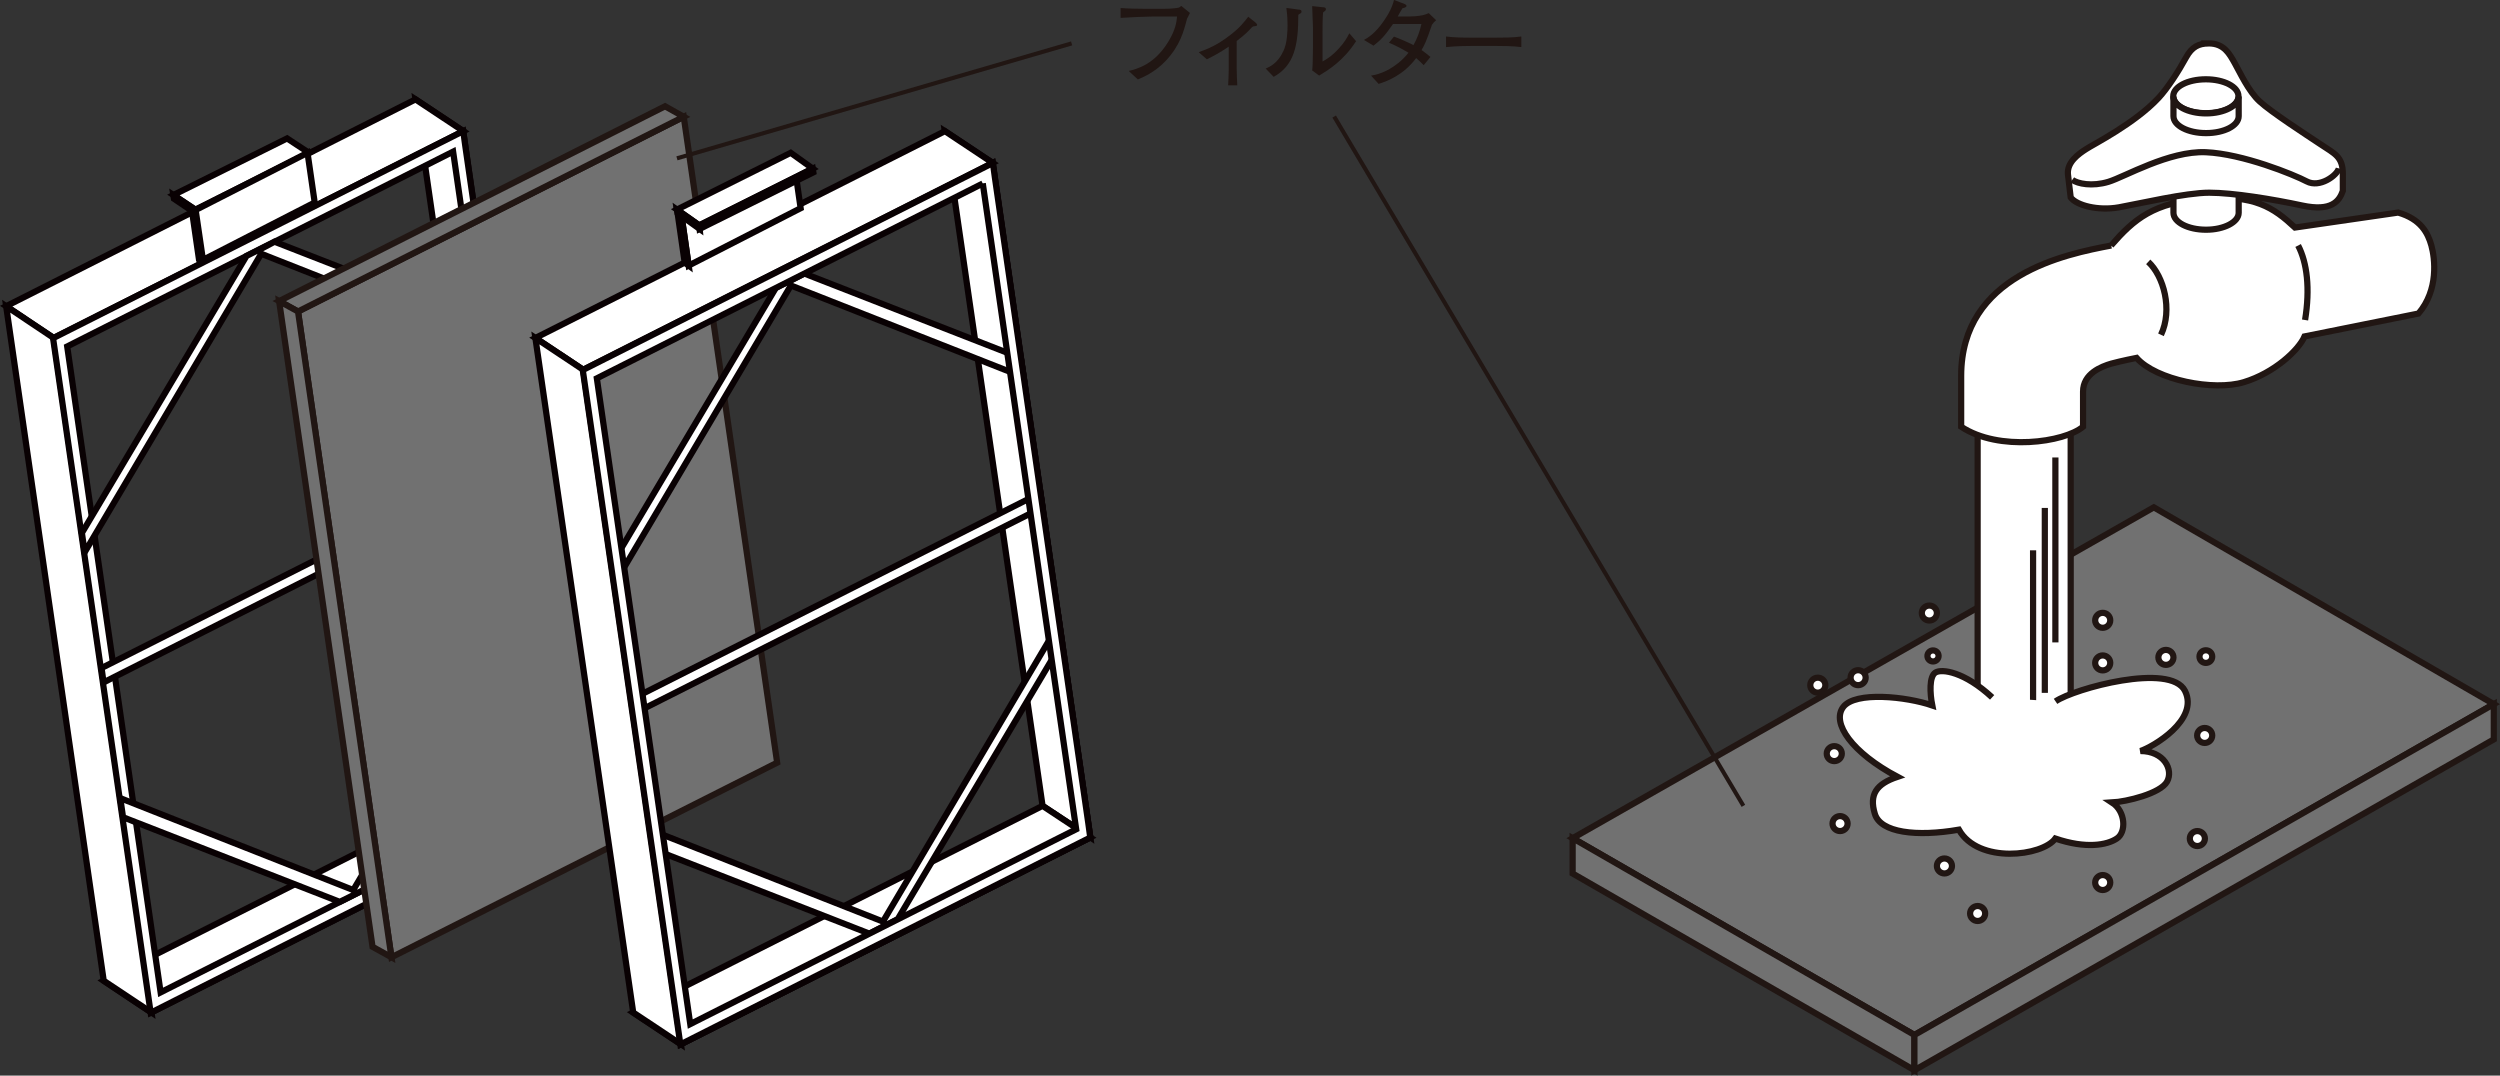 <?xml version="1.0" encoding="UTF-8"?><svg id="_レイヤー_2" xmlns="http://www.w3.org/2000/svg" viewBox="0 0 470.69 202.51"><rect x="0" y="0" width="470.69" height="202.51" fill="#333333" stroke="none"/><defs><style>.cls-1{fill:#211613;}.cls-2,.cls-3,.cls-4,.cls-5,.cls-6{fill:none;}.cls-2,.cls-3,.cls-4,.cls-6{stroke:#211613;}.cls-2,.cls-5,.cls-6{stroke-width:1.17px;}.cls-3{stroke-width:1.17px;}.cls-4{stroke-width:.78px;}.cls-7{fill:#717171;}.cls-8{fill:#fff;}.cls-5{stroke:#090103;}.cls-6{stroke-miterlimit:10;}</style></defs><g id="_レイヤー_3"><polygon class="cls-7" points="296.09 157.81 405.51 95.52 469.52 132.57 360.44 194.86 296.09 157.81"/><polygon class="cls-6" points="296.09 157.81 405.51 95.52 469.52 132.57 360.44 194.86 296.09 157.81"/><polygon class="cls-7" points="296.09 164.46 296.09 157.81 360.44 194.86 360.44 201.51 296.09 164.46"/><polygon class="cls-6" points="360.44 201.5 296.09 164.46 296.09 157.81 360.44 194.86 360.44 201.5"/><polygon class="cls-7" points="360.44 194.86 469.52 132.57 469.52 139.21 360.44 201.51 360.44 194.86"/><polygon class="cls-6" points="469.52 139.21 360.44 201.5 360.44 194.86 469.52 132.57 469.52 139.21"/><rect class="cls-8" x="372.34" y="73.77" width="17.52" height="71.61"/><polyline class="cls-2" points="372.34 145.38 372.34 73.77 389.86 73.77 389.86 145.38"/><path class="cls-8" d="M397.5,46.22c-8.57,1.63-28.26,5.53-28.26,24.54v9.58c7.07,4.71,19.43,2.97,22.95,0v-6.61c0-3.38,3.41-4.71,5.32-5.27,1.91-.52,4.75-1.08,4.75-1.08,3.67,4.16,14.52,6.31,20.21,4.57,5.73-1.74,10.33-6.05,11.42-8.61l21.45-4.31c3.82-4.45,3.11-10.36,2.43-12.81-.67-2.41-2.02-4.97-6.25-6.2l-19.43,2.82c-4.08-3.79-7.6-6.2-17.11-5.46-9.51.74-13.18,3.86-17.52,8.84"/><path class="cls-2" d="M397.5,46.22c-8.57,1.63-28.26,5.53-28.26,24.54v9.58c7.07,4.71,19.43,2.97,22.95,0v-6.61c0-3.38,3.41-4.71,5.32-5.27,1.91-.52,4.75-1.08,4.75-1.08,3.67,4.16,14.52,6.31,20.21,4.57,5.73-1.74,10.33-6.05,11.42-8.61l21.45-4.31c3.82-4.45,3.11-10.36,2.43-12.81-.67-2.41-2.02-4.97-6.25-6.2l-19.43,2.82c-4.08-3.79-7.6-6.2-17.11-5.46-9.51.74-13.18,3.86-17.52,8.84h.04Z"/><path class="cls-8" d="M432.68,46.22c1.68,3.23,2.28,8.09,1.31,14.03"/><path class="cls-2" d="M432.68,46.22c1.68,3.23,2.28,8.09,1.31,14.03"/><path class="cls-8" d="M404.46,49.3c2.92,2.67,4.64,9.02,2.4,13.74"/><path class="cls-2" d="M404.46,49.3c2.92,2.67,4.64,9.02,2.4,13.74"/><path class="cls-8" d="M409.21,40.06c0,1.78,2.73,3.19,6.14,3.19s6.14-1.45,6.14-3.19v-11.4c0,1.78-2.73,3.19-6.14,3.19s-6.14-1.45-6.14-3.19v11.4Z"/><path class="cls-2" d="M409.21,40.06c0,1.78,2.73,3.19,6.14,3.19s6.14-1.45,6.14-3.19v-11.4c0,1.78-2.73,3.19-6.14,3.19s-6.14-1.45-6.14-3.19v11.4Z"/><path class="cls-8" d="M415.84,8.17c2.92,0,3.93,2,4.9,3.71.97,1.71,2.58,5.27,4.68,7.2,2.06,1.93,8.87,6.35,11.49,8.09,2.66,1.78,4.19,2.3,4.19,5.61v3.16c-.67,1.93-2.13,3.94-7.67,2.75-5.54-1.19-13.03-2.41-17.48-2.41s-13.03,2.04-16.99,2.75c-3.97.71-8.01-.37-9.1-1.86l-.52-4.38c-.19-2.26,2.02-3.82,3.41-4.71,1.39-.93,9.13-4.79,13.66-9.65,1.68-1.82,3.67-4.86,5.17-7.61,1.09-2,2.4-2.64,4.23-2.64"/><path class="cls-2" d="M415.84,8.17c2.92,0,3.93,2,4.9,3.71.97,1.71,2.58,5.27,4.68,7.2,2.06,1.93,8.87,6.35,11.49,8.09,2.66,1.78,4.19,2.3,4.19,5.61v3.16c-.67,1.93-2.13,3.94-7.67,2.75-5.54-1.19-13.03-2.41-17.48-2.41s-13.03,2.04-16.99,2.75c-3.97.71-8.01-.37-9.1-1.86l-.52-4.38c-.19-2.26,2.02-3.82,3.41-4.71,1.39-.93,9.13-4.79,13.66-9.65,1.68-1.82,3.67-4.86,5.17-7.61,1.09-2,2.4-2.64,4.23-2.64h.04Z"/><path class="cls-8" d="M390.16,33.86c1.01.74,3.74,1.3,6.81.37,3.07-.93,11.42-5.87,18.34-5.57,6.93.3,16.51,4.19,18.98,5.49,2.43,1.3,5.73-1.11,6.06-2.45"/><path class="cls-2" d="M390.16,33.86c1.01.74,3.74,1.3,6.81.37,3.07-.93,11.42-5.87,18.34-5.57,6.93.3,16.51,4.19,18.98,5.49,2.43,1.3,5.73-1.11,6.06-2.45"/><path class="cls-8" d="M421.45,18.12c0,1.78-2.73,3.19-6.14,3.19s-6.14-1.41-6.14-3.19,2.73-3.19,6.14-3.19,6.14,1.41,6.14,3.19"/><path class="cls-2" d="M421.45,18.12c0,1.78-2.73,3.19-6.14,3.19s-6.14-1.41-6.14-3.19,2.73-3.19,6.14-3.19,6.14,1.41,6.14,3.19Z"/><path class="cls-8" d="M409.21,21.87c0,1.78,2.73,3.19,6.14,3.19s6.14-1.41,6.14-3.19v-3.71c0,1.74-2.73,3.19-6.14,3.19s-6.14-1.45-6.14-3.19v3.71Z"/><path class="cls-2" d="M409.21,21.87c0,1.78,2.73,3.19,6.14,3.19s6.14-1.41,6.14-3.19v-3.71c0,1.74-2.73,3.19-6.14,3.19s-6.14-1.45-6.14-3.19v3.71Z"/><line class="cls-2" x1="386.98" y1="86.13" x2="386.98" y2="120.95"/><line class="cls-2" x1="384.99" y1="95.63" x2="384.99" y2="130.45"/><line class="cls-2" x1="382.78" y1="103.61" x2="382.78" y2="138.47"/><path class="cls-8" d="M387.01,132.05c3.52-2.41,21.64-7.39,24.37-1.97,2.73,5.46-6.1,10.58-8.39,11.32,4.42,0,6.25,3.49,5.02,5.75-1.24,2.26-7.64,3.79-10.37,3.94,2.58,1.67,2.73,5.61.9,6.79-1.83,1.23-5.8,1.97-11.57,0-2.43,3.34-14.49,4.83-18.16-1.67-7.94,1.37-14.79.59-15.83-3.01-1.09-3.64.3-5.61,4.27-6.94-8.53-4.53-12.5-10.13-10.22-13.14,2.28-3.01,11.9-1.97,16.77-.3-.45-2.26-.6-5.46.6-6.2s5.47-.15,10.67,4.68"/><path class="cls-2" d="M387.01,132.05c3.52-2.41,21.64-7.39,24.37-1.97,2.73,5.46-6.1,10.58-8.39,11.32,4.42,0,6.25,3.49,5.02,5.75-1.24,2.26-7.64,3.79-10.37,3.94,2.58,1.67,2.73,5.61.9,6.79-1.83,1.23-5.8,1.97-11.57,0-2.43,3.34-14.49,4.83-18.16-1.67-7.94,1.37-14.79.59-15.83-3.01-1.09-3.64.3-5.61,4.27-6.94-8.53-4.53-12.5-10.13-10.22-13.14,2.28-3.01,11.9-1.97,16.77-.3-.45-2.26-.6-5.46.6-6.2,1.2-.74,5.47-.15,10.67,4.68"/><path class="cls-8" d="M365,123.51c0,.59-.49,1.04-1.05,1.04s-1.05-.48-1.05-1.04.49-1.04,1.05-1.04,1.05.48,1.05,1.04"/><path class="cls-3" d="M364.99,123.46c.02.57-.43,1.06-1.01,1.08-.58.02-1.07-.42-1.09-1-.02-.57.43-1.06,1.01-1.08.58-.02,1.07.42,1.09,1Z"/><path class="cls-8" d="M343.67,129c0,.78-.64,1.41-1.42,1.41s-1.42-.63-1.42-1.41.64-1.41,1.42-1.41,1.42.63,1.42,1.41"/><path class="cls-2" d="M343.67,129c0,.78-.64,1.41-1.42,1.41s-1.42-.63-1.42-1.41.64-1.41,1.42-1.41,1.42.63,1.42,1.41Z"/><path class="cls-8" d="M351.26,127.59c0,.78-.64,1.41-1.42,1.41s-1.42-.63-1.42-1.41.64-1.41,1.42-1.41,1.42.63,1.42,1.41"/><path class="cls-2" d="M351.26,127.59c0,.78-.64,1.41-1.42,1.41s-1.42-.63-1.42-1.41.64-1.41,1.42-1.41,1.42.63,1.42,1.41Z"/><path class="cls-8" d="M346.73,141.89c0,.78-.64,1.41-1.42,1.41s-1.42-.63-1.42-1.41.64-1.41,1.42-1.41,1.42.63,1.42,1.41"/><path class="cls-2" d="M346.77,141.89c0,.78-.64,1.41-1.42,1.41s-1.42-.63-1.42-1.41.64-1.41,1.42-1.41,1.42.63,1.42,1.41Z"/><path class="cls-8" d="M364.67,115.42c0,.78-.64,1.41-1.42,1.41s-1.42-.63-1.42-1.41.64-1.41,1.42-1.41,1.42.63,1.42,1.41"/><path class="cls-2" d="M364.67,115.42c0,.78-.64,1.41-1.42,1.41s-1.42-.63-1.42-1.41.64-1.41,1.42-1.41,1.42.63,1.42,1.41Z"/><path class="cls-8" d="M397.31,124.81c0,.78-.64,1.41-1.42,1.41s-1.42-.63-1.42-1.41.64-1.41,1.42-1.41,1.42.63,1.42,1.41"/><path class="cls-2" d="M397.31,124.81c0,.78-.64,1.41-1.42,1.41s-1.42-.63-1.42-1.41.64-1.41,1.42-1.41,1.42.63,1.42,1.41Z"/><path class="cls-8" d="M416.51,138.47c0,.78-.64,1.41-1.42,1.41s-1.42-.63-1.42-1.41.64-1.41,1.42-1.41,1.42.63,1.42,1.41"/><path class="cls-2" d="M416.51,138.47c0,.78-.64,1.41-1.42,1.41s-1.42-.63-1.42-1.41.64-1.41,1.42-1.41,1.42.63,1.42,1.41Z"/><path class="cls-8" d="M397.31,166.16c0,.78-.64,1.41-1.42,1.41s-1.42-.63-1.42-1.41.64-1.41,1.42-1.41,1.42.63,1.42,1.41"/><path class="cls-2" d="M397.31,166.16c0,.78-.64,1.41-1.42,1.41s-1.42-.63-1.42-1.41.64-1.41,1.42-1.41,1.42.63,1.42,1.41Z"/><path class="cls-8" d="M415.13,157.88c0,.78-.64,1.41-1.42,1.41s-1.42-.63-1.42-1.41.64-1.41,1.42-1.41,1.42.63,1.42,1.41"/><path class="cls-2" d="M415.13,157.88c0,.78-.64,1.41-1.42,1.41s-1.42-.63-1.42-1.41.64-1.41,1.42-1.41,1.42.63,1.42,1.41Z"/><path class="cls-8" d="M373.76,171.99c0,.78-.64,1.41-1.42,1.41s-1.42-.63-1.42-1.41.64-1.41,1.42-1.41,1.42.63,1.42,1.41"/><path class="cls-2" d="M373.76,171.99c0,.78-.64,1.41-1.42,1.41s-1.42-.63-1.42-1.41.64-1.41,1.42-1.41,1.42.63,1.42,1.41Z"/><path class="cls-8" d="M367.51,163.04c0,.78-.64,1.41-1.42,1.41s-1.42-.63-1.42-1.41.64-1.41,1.42-1.41,1.42.63,1.42,1.41"/><path class="cls-2" d="M367.51,163.04c0,.78-.64,1.41-1.42,1.41s-1.42-.63-1.42-1.41.64-1.41,1.42-1.41,1.42.63,1.42,1.41Z"/><path class="cls-8" d="M347.86,155.06c0,.78-.64,1.41-1.42,1.41s-1.42-.63-1.42-1.41.64-1.41,1.42-1.41,1.42.63,1.42,1.41"/><path class="cls-2" d="M347.86,155.06c0,.78-.64,1.41-1.42,1.41s-1.42-.63-1.42-1.41.64-1.41,1.42-1.41,1.42.63,1.42,1.41Z"/><path class="cls-8" d="M409.21,123.77c0,.78-.64,1.41-1.42,1.41s-1.42-.63-1.42-1.41.64-1.41,1.42-1.41,1.42.63,1.42,1.41"/><path class="cls-2" d="M409.21,123.77c0,.78-.64,1.41-1.42,1.41s-1.42-.63-1.42-1.41.64-1.41,1.42-1.41,1.42.63,1.42,1.41Z"/><path class="cls-8" d="M397.31,116.79c0,.78-.64,1.41-1.42,1.41s-1.42-.63-1.42-1.41.64-1.41,1.42-1.41,1.42.63,1.42,1.41"/><path class="cls-2" d="M397.31,116.79c0,.78-.64,1.41-1.42,1.41s-1.42-.63-1.42-1.41.64-1.41,1.42-1.41,1.42.63,1.42,1.41Z"/><path class="cls-8" d="M416.51,123.62c0,.67-.52,1.19-1.2,1.19s-1.2-.52-1.2-1.19.52-1.19,1.2-1.19,1.2.52,1.2,1.19"/><path class="cls-2" d="M416.51,123.62c0,.67-.52,1.19-1.2,1.19s-1.2-.52-1.2-1.19.52-1.19,1.2-1.19,1.2.52,1.2,1.19Z"/><polygon class="cls-8" points="78.23 18.71 87.21 24.69 105.59 151.72 96.61 145.75 78.23 18.71"/><polygon class="cls-5" points="78.23 18.71 87.21 24.69 105.59 151.72 96.61 145.75 78.23 18.71"/><polygon class="cls-8" points="96.61 145.75 105.59 151.72 28.48 190.63 19.5 184.65 96.61 145.75"/><polygon class="cls-5" points="96.61 145.75 105.59 151.72 28.48 190.63 19.5 184.65 96.61 145.75"/><polygon class="cls-8" points="78.23 18.71 87.25 24.69 10.1 63.63 1.16 57.65 78.23 18.71"/><polygon class="cls-5" points="78.23 18.71 87.25 24.69 10.1 63.63 1.16 57.65 78.23 18.71"/><polygon class="cls-8" points="38.21 49.45 37.47 48.89 36.12 39.54 36.87 40.09 38.21 49.45"/><polygon class="cls-5" points="38.21 49.45 37.47 48.89 36.12 39.54 36.87 40.09 38.21 49.45"/><polygon class="cls-8" points="54.05 26.06 58.17 28.77 36.79 39.46 32.64 36.72 54.05 26.06"/><polygon class="cls-5" points="54.05 26.06 58.17 28.77 36.79 39.46 32.64 36.72 54.05 26.06"/><polygon class="cls-8" points="36.83 39.54 36.94 40.24 32.75 37.42 32.64 36.72 36.83 39.54"/><polygon class="cls-5" points="36.83 39.54 36.94 40.24 32.75 37.42 32.64 36.72 36.83 39.54"/><polygon class="cls-8" points="1.16 57.65 10.1 63.63 28.52 190.63 19.53 184.65 1.16 57.65"/><polygon class="cls-5" points="1.16 57.65 10.1 63.63 28.52 190.63 19.53 184.65 1.16 57.65"/><path class="cls-8" d="M85.31,28.55l17.59,121.61-72.66,36.68L12.65,65.23,85.31,28.55ZM28.48,190.63l2.13-1.08,72.66-36.68,2.28-1.15-.37-2.71-17.59-121.61-.37-2.71-2.28,1.15L12.27,62.52l-2.13,1.08-.15.07,18.38,127.03.15-.07h-.04Z"/><path class="cls-5" d="M85.31,28.55l17.59,121.61-72.66,36.68L12.65,65.23,85.31,28.55ZM28.48,190.63l2.13-1.08,72.66-36.68,2.28-1.15-.37-2.71-17.59-121.61-.37-2.71-2.28,1.15L12.27,62.52l-2.13,1.08-.15.07,18.38,127.03.15-.07h-.04Z"/><polygon class="cls-8" points="57.9 28.77 59.25 38.13 38.21 48.93 36.83 39.54 57.9 28.77"/><polygon class="cls-5" points="57.9 28.77 59.25 38.13 38.21 48.93 36.83 39.54 57.9 28.77"/><polygon class="cls-8" points="19.12 125.77 96.2 86.87 96.57 89.54 19.5 128.48 19.12 125.77"/><polygon class="cls-5" points="19.12 125.77 96.2 86.87 96.57 89.54 19.5 128.48 19.12 125.77"/><polygon class="cls-8" points="49.18 47.78 93.02 65.08 92.49 61.44 51.69 45.51 50.01 46.4 50.01 46.37 46.41 48.19 15.42 100.34 15.94 103.98 49.18 47.78"/><polygon class="cls-5" points="49.18 47.78 93.02 65.08 92.49 61.44 51.69 45.51 50.01 46.4 50.01 46.37 46.41 48.19 15.42 100.34 15.94 103.98 49.18 47.78"/><polygon class="cls-8" points="23.17 153.87 63.97 169.8 65.69 168.95 69.28 167.13 100.24 114.97 99.72 111.33 66.51 167.57 22.64 150.27 23.17 153.87"/><polygon class="cls-5" points="23.17 153.87 63.97 169.8 65.69 168.95 69.28 167.13 100.24 114.97 99.72 111.33 66.51 167.57 22.64 150.27 23.17 153.87"/><polygon class="cls-7" points="128.73 21.98 146.32 143.59 73.7 180.23 56.11 58.65 128.73 21.98"/><polygon class="cls-2" points="128.73 21.98 146.32 143.59 73.7 180.23 56.11 58.65 128.73 21.98"/><polygon class="cls-7" points="125.21 20.01 128.73 21.98 56.11 58.65 52.55 56.69 125.21 20.01"/><polygon class="cls-2" points="125.21 20.01 128.73 21.98 56.11 58.65 52.55 56.69 125.21 20.01"/><polygon class="cls-7" points="52.55 56.69 56.11 58.65 73.7 180.23 70.14 178.26 52.55 56.69"/><polygon class="cls-2" points="52.55 56.69 56.11 58.65 73.7 180.23 70.14 178.26 52.55 56.69"/><polygon class="cls-8" points="177.88 24.69 186.86 30.66 205.28 157.66 196.29 151.72 177.88 24.69"/><polygon class="cls-5" points="177.88 24.69 186.86 30.66 205.28 157.66 196.29 151.72 177.88 24.69"/><polygon class="cls-8" points="196.29 151.72 205.28 157.66 128.17 196.6 119.18 190.63 196.29 151.72"/><polygon class="cls-5" points="196.29 151.72 205.28 157.66 128.17 196.6 119.18 190.63 196.29 151.72"/><polygon class="cls-5" points="109.82 69.57 186.9 30.66 205.28 157.66 128.2 196.6 109.82 69.57"/><polygon class="cls-8" points="118.81 131.71 195.88 92.81 196.29 95.52 119.22 134.42 118.81 131.71"/><polygon class="cls-5" points="118.81 131.71 195.88 92.81 196.29 95.52 119.22 134.42 118.81 131.71"/><polygon class="cls-8" points="148.9 53.75 192.74 71.02 192.21 67.42 151.41 51.49 149.69 52.38 149.69 52.34 146.1 54.16 115.14 106.32 115.66 109.96 148.9 53.75"/><polygon class="cls-5" points="148.9 53.75 192.74 71.02 192.21 67.42 151.41 51.49 149.69 52.38 149.69 52.34 146.1 54.16 115.14 106.32 115.66 109.96 148.9 53.75"/><polygon class="cls-8" points="122.89 159.85 163.69 175.78 165.41 174.89 169.01 173.07 199.96 120.95 199.44 117.31 166.24 173.51 122.36 156.21 122.89 159.85"/><polygon class="cls-5" points="122.89 159.85 163.69 175.78 165.41 174.89 169.01 173.07 199.96 120.95 199.44 117.31 166.24 173.51 122.36 156.21 122.89 159.85"/><polygon class="cls-8" points="177.91 24.69 186.9 30.66 109.79 69.61 100.8 63.63 177.91 24.69"/><polygon class="cls-5" points="177.91 24.69 186.9 30.66 109.79 69.61 100.8 63.63 177.91 24.69"/><polygon class="cls-8" points="149.39 29.81 150.74 39.2 129.66 50 128.32 40.61 149.39 29.81"/><polygon class="cls-5" points="149.39 29.81 150.74 39.2 129.66 50 128.32 40.61 149.39 29.81"/><polygon class="cls-8" points="129.66 50 128.91 49.45 127.57 40.09 128.32 40.65 129.66 50"/><polygon class="cls-5" points="129.66 50 128.91 49.45 127.57 40.09 128.32 40.65 129.66 50"/><polygon class="cls-8" points="148.87 28.77 153.02 31.74 131.65 42.43 127.45 39.46 148.87 28.77"/><polygon class="cls-5" points="148.87 28.77 153.02 31.74 131.65 42.43 127.45 39.46 148.87 28.77"/><polygon class="cls-8" points="153.02 31.74 153.13 32.45 131.72 43.1 131.65 42.43 153.02 31.74"/><polygon class="cls-5" points="153.02 31.74 153.13 32.45 131.72 43.1 131.65 42.43 153.02 31.74"/><polygon class="cls-8" points="131.65 42.43 131.72 43.1 127.57 40.13 127.45 39.46 131.65 42.43"/><polygon class="cls-5" points="131.65 42.43 131.72 43.1 127.57 40.13 127.45 39.46 131.65 42.43"/><polygon class="cls-8" points="100.8 63.63 109.79 69.61 128.2 196.6 119.22 190.63 100.8 63.63"/><polygon class="cls-5" points="100.8 63.63 109.79 69.61 128.2 196.6 119.22 190.63 100.8 63.63"/><path class="cls-8" d="M185.03,34.52l17.59,121.61-72.66,36.68-17.59-121.58,72.66-36.68v-.04ZM128.2,196.6l2.13-1.08,72.66-36.68,2.28-1.15-.37-2.71-17.59-121.58-.37-2.71-2.28,1.15-72.66,36.68-2.13,1.08-.15.07,18.38,127,.15-.07h-.04Z"/><path class="cls-5" d="M185.03,34.52l17.59,121.61-72.66,36.68-17.59-121.58,72.66-36.68v-.04ZM128.2,196.6l2.13-1.08,72.66-36.68,2.28-1.15-.37-2.71-17.59-121.58-.37-2.71-2.28,1.15-72.66,36.68-2.13,1.08-.15.07,18.38,127,.15-.07h-.04Z"/><path class="cls-1" d="M223.51,3.45c-.64,2.45-1.31,5.12-4.08,8.06-2.1,2.19-4.27,3.04-5.2,3.45l-1.72-1.6c1.65-.41,4.87-1.23,7.49-5.57,1.42-2.34,1.53-3.86,1.61-4.68h-4.49c-1.05,0-4.79.15-6.14.26v-1.86c1.24.11,3.71.15,4.75.15h3.14c.26,0,1.68,0,2.66-.15.52-.04.67-.22.86-.41l1.65,1.34c-.15.26-.22.41-.52,1.04"/><path class="cls-1" d="M236.24,4.94c-.22,0-.37.04-.56.22-.67.74-1.2,1.3-2.84,2.56v5.31c0,.59.07,2.3.11,3.04h-1.72c.04-1.15.11-1.89.11-2.97v-4.31c-1.61,1.08-2.62,1.63-4.12,2.38l-1.53-1.34c1.91-.71,3.41-1.3,5.88-3.19,1.91-1.48,2.58-2.38,3.44-3.49l1.31,1.04s.37.3.37.48-.11.22-.49.26"/><path class="cls-1" d="M248.4,14.26l-1.35-1c.07-.37.11-1.6.11-2.08,0-.59.04-1.63.04-2.23v-3.79c0-.3-.11-3.45-.15-4.01l2.1.22c.26,0,.49.11.49.37,0,.15-.07.22-.19.33-.15.11-.19.15-.34.26-.11.82-.11,3.19-.11,4.08v5.16c.49-.26,1.68-.89,3.14-2.52.94-1.04,1.39-1.78,1.91-2.78l1.27,1.48c-2.4,3.75-5.32,5.49-6.93,6.46M244.96,2.45s-.45.26-.52.33c0,5.75-.75,9.54-4.64,11.69l-1.5-1.56c.71-.33,2.25-.93,3.33-3.3.34-.71.56-1.6.67-2.67.11-.97.11-1.74.11-2.15,0-1.78-.15-2.71-.22-3.3l2.21.3c.45.04.64.07.64.37,0,.15,0,.22-.11.3"/><path class="cls-1" d="M269.59,4.71c-1.05,3.12-1.46,3.9-1.95,4.71.67.45,1.09.82,1.68,1.3l-1.27,1.56c-.45-.48-.94-.93-1.42-1.34-2.4,3.19-5.35,4.31-7.07,4.86l-1.42-1.56c.86-.15,2.81-.52,5.13-2.38.71-.56,1.35-1.23,1.91-1.93-.75-.45-2.02-1.19-3.67-1.89l.94-1.15c.97.33,3.22,1.34,3.67,1.6.71-1.23,1.2-2.6,1.5-3.97h-5.35c-1.57,2.26-2.25,2.97-3.67,4.08l-1.8-1.08c.75-.41,2.13-1.23,3.78-3.64.45-.67,1.2-1.82,1.57-2.9.19-.45.22-.71.3-1l2.02.78s.34.15.34.33c0,.26-.41.41-.75.45-.15.22-.86,1.45-.9,1.56h2.28c.34,0,1.46-.04,2.32-.22.56-.11.97-.3,1.24-.41l1.39,1.34c-.49.41-.56.56-.82.89"/><path class="cls-1" d="M281.49,8.65h-4.3c-.26,0-3.07,0-4.94.22v-2c1.42.19,3.07.22,4.94.22h4.3c1.65,0,3.29,0,4.94-.22v2c-1.61-.22-3.82-.22-4.94-.22"/><line class="cls-4" x1="201.76" y1="8.17" x2="127.45" y2="29.81"/><line class="cls-4" x1="328.24" y1="151.72" x2="251.19" y2="21.94"/></g></svg>
